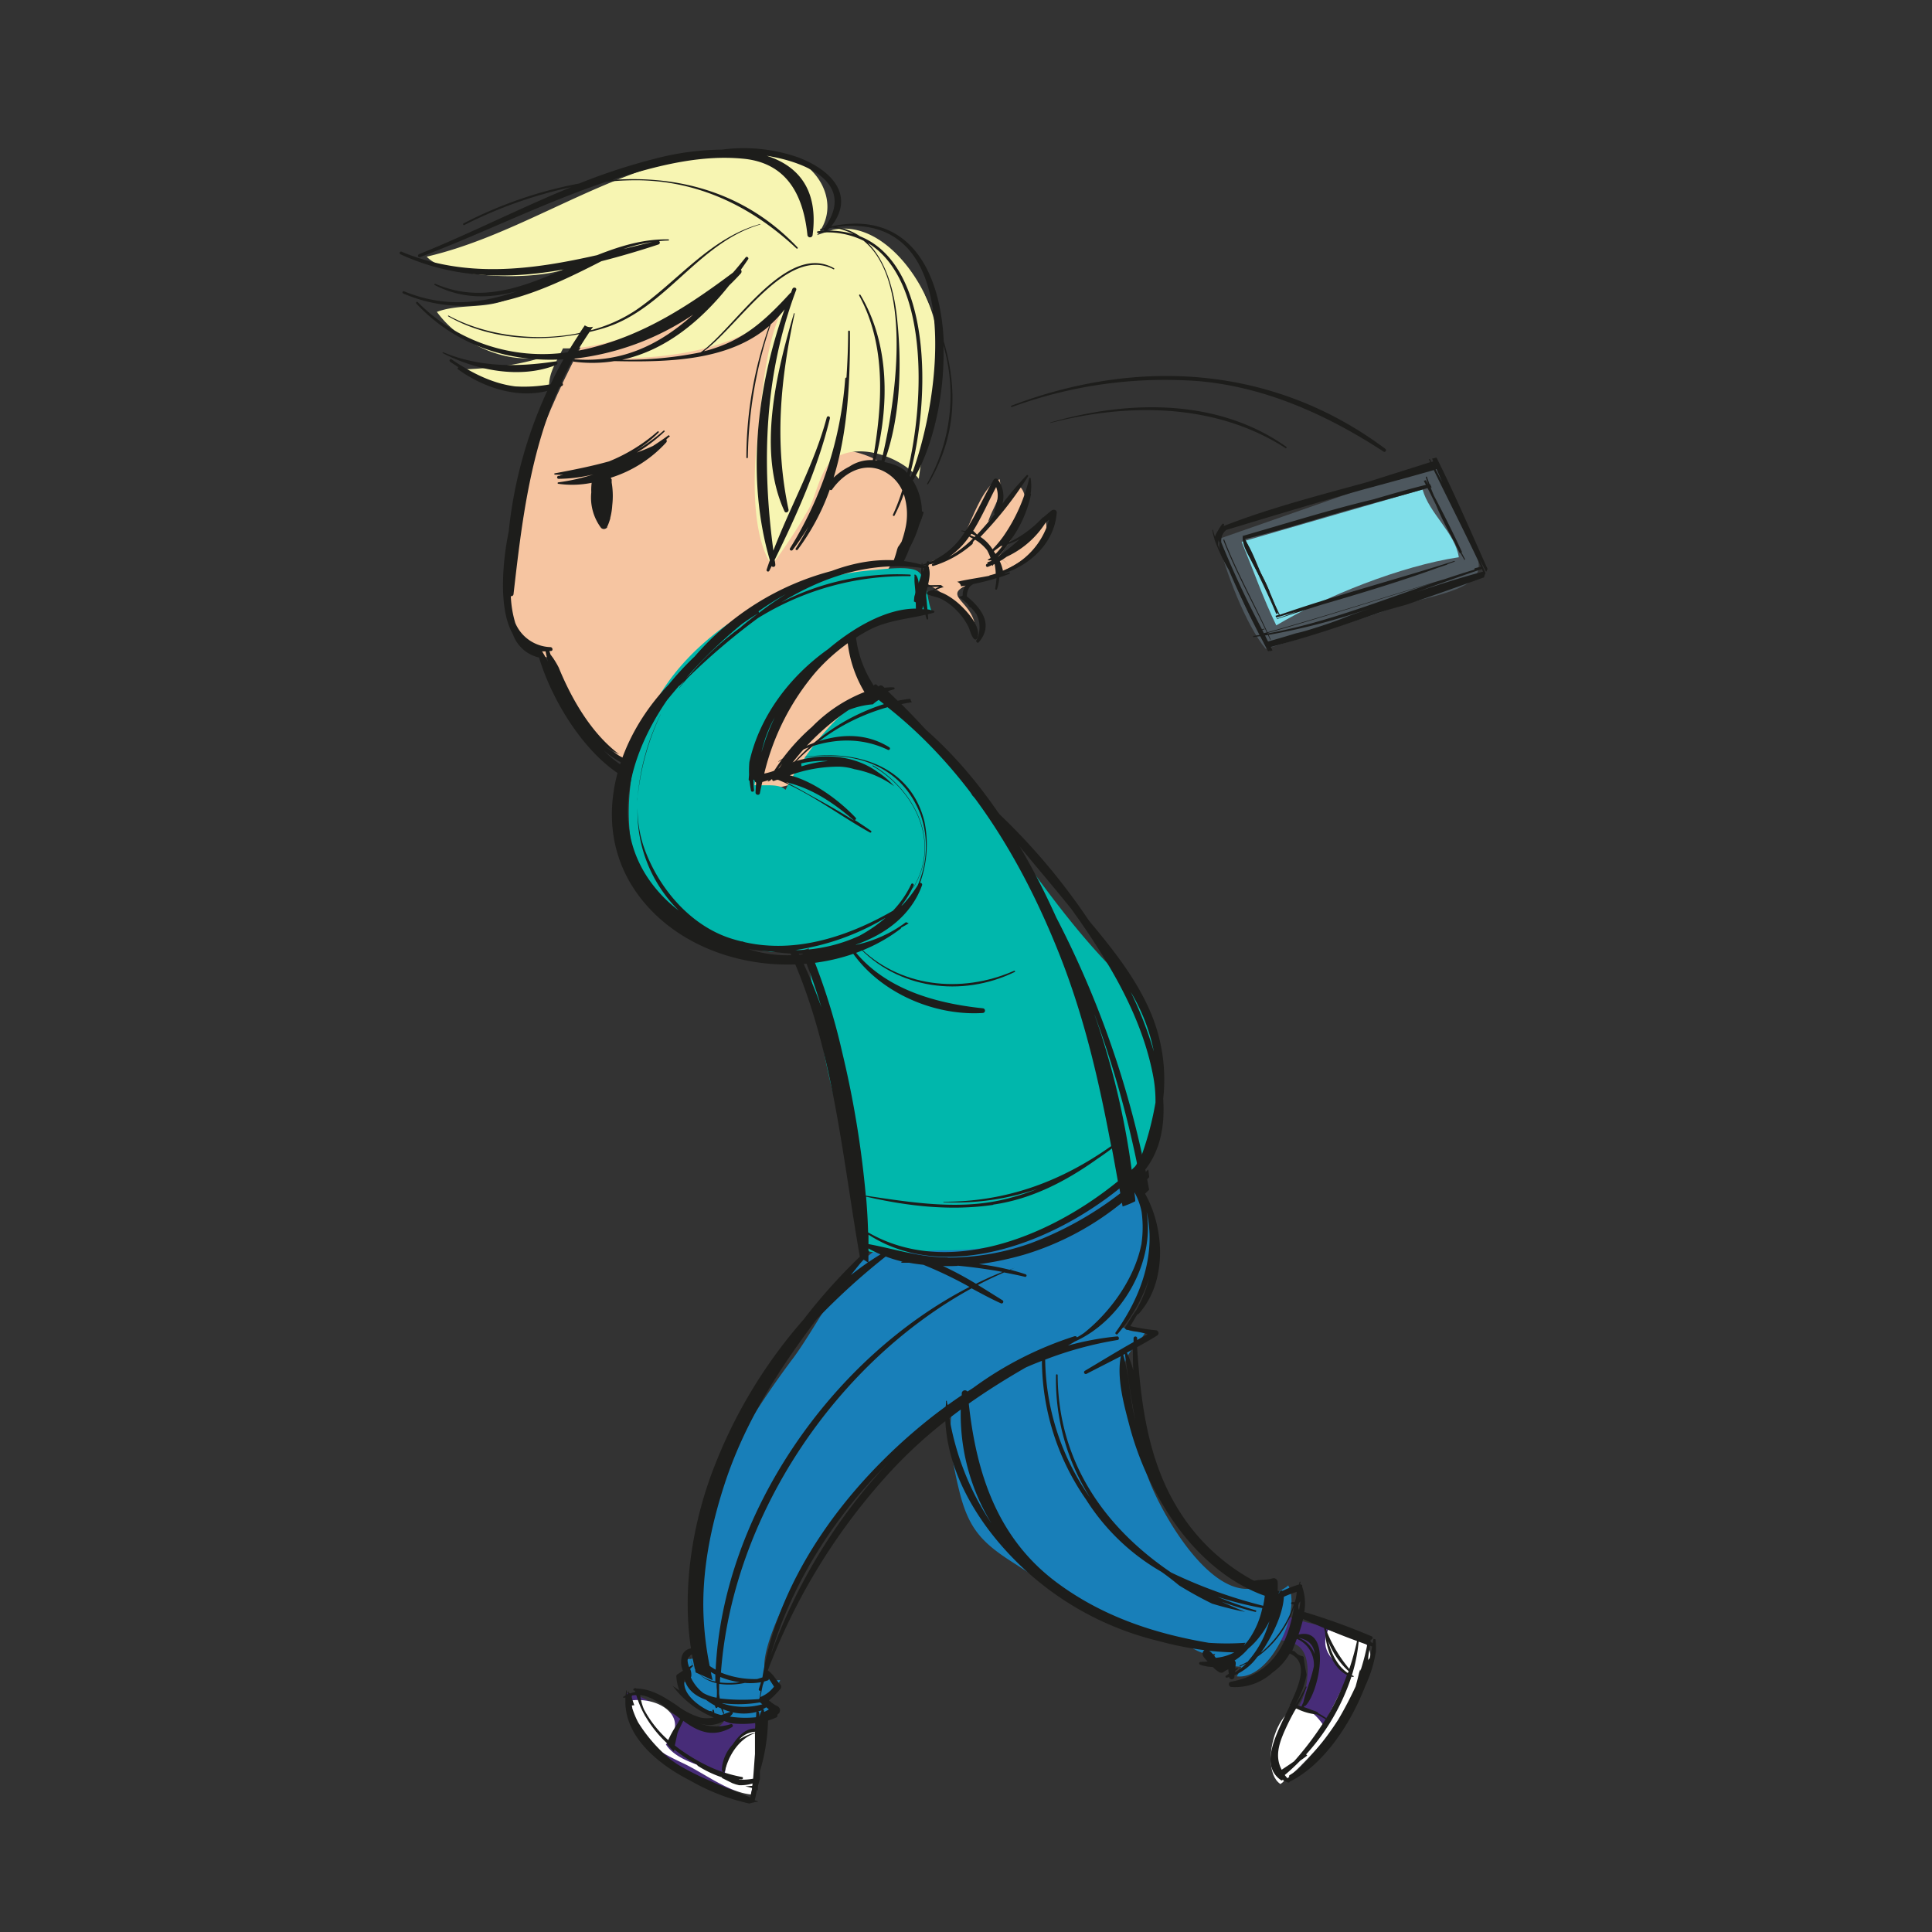 <svg id="throw_away" data-name="throw away" xmlns="http://www.w3.org/2000/svg" viewBox="0 0 368.5 368.5"><rect x="0" y="0" width="368.5" height="368.5" fill="#333333" stroke="none"/><defs><style>.cls-1{fill:#f6c5a1;}.cls-2{fill:#472c78;}.cls-3{fill:#f7f5b2;}.cls-4{fill:#187fb9;}.cls-5{fill:#00b7ac;}.cls-6{fill:#4d575e;}.cls-7{fill:#fff;}.cls-8{fill:#80dee9;}.cls-9{fill:#1d1d1b;}</style></defs><title>Artboard 2</title><path class="cls-1" d="M116.63,56c-8.8,14.28-15.81,29.66-19.35,46-1.56,7.22-2.53,22.83,8.21,23.51,2.14,7.73,7.88,15.34,14.35,20.08,11.57,8.48,31.76,7.26,42.84-2.16,6.92-5.89.32-13.54.44-21.19.08-5.37,2.65-4.68,5-8.75.87-1.53.5-3.48,1.37-5.07.69-1.27,2.26-2,3-3.19,5.83-9.7-1.8-18.21-11.57-19.41,1.9-9.63,9.27-28.76-3.71-33.66-11.63-4.39-24.88-5.45-35.94.12Z"/><path class="cls-1" d="M177.83,107c.5-.43,2.22,0,2.9-.42a23.52,23.52,0,0,0,2.66-3.61c1.92-3.19,3.89-10.39,7.28-11.55.64,3.27-1.29,5.22-2.19,8.08,2.43-1.91,3.56-4.87,5.92-6.82,3.45,3.14-1.92,11.4-4.54,14.14,4.13-1.38,6.28-5.26,9.52-7.59,1.77,5.82-8.38,10.12-12.79,11.57-8.66,2.85-.57,3.33-.54,9.49,0,.06-5.59-6.41-6.12-6.87C176.94,110.81,173.36,110.87,177.83,107Z"/><path class="cls-2" d="M138.33,323.34c2.43,14.35-14.31-.69-18.92-.42-.23,12.43,13.87,17.39,23.84,19.24,3-5.49,1.48-14,.5-19.73-.68.06-.62-.26-.92-.59Z"/><path class="cls-2" d="M243.33,307.34a36.88,36.88,0,0,0,10.5,3c6,.91,9.27.65,6.13,7-4,8-8.62,16.29-15.5,21.44-4-5.12,2.82-10.74,4.26-15.54.8-2.68,1.26-7.07-.75-9s-5.58-.74-7.14-3.37Z"/><path class="cls-3" d="M155.83,44.84c4.5-5.55.72-12.77-5-14.86-7-2.55-15.47-1.12-22.49.74C112,35,97.55,45.21,81.39,48.95c4.08,4.51,23.42,4.82,28.38,1.48-4.37,2.62-9,5.43-14,7.06-4.06,1.33-8.54.52-12.44,2,4.85,6.7,15.57,11.32,23.43,7.46-5.91,2.51-11.95,3.23-18.32,3.51,5.55,3.41,9.8,3.65,16.29,3.32-.09-2.74,1.54-5,2.66-7.34,9,.3,21.95-5.69,29.48-10.4C133,61.94,125.2,67.92,118,68.34c10.5,0,23.71-2,31.4-9.82-3.56,7.17-4.21,18.23-5.06,26.21-.71,6.72-.83,17.72,2.86,23.08a101.63,101.63,0,0,0,7.13-10.9c1.47-2.81,2.24-7.84,5-9.58,4.9-3.1,13,.14,15.92,4,1.1-9.42,5.38-20,3-30-2-8.45-10.29-19.45-19.39-17.5Z"/><path class="cls-4" d="M170.83,236.34c-9.36,3.83-13.83,14.86-19.39,22.5a162.42,162.42,0,0,0-13,20.09c-5.1,9.74-10.16,27.05-4.66,37.34-.83-.17-2,.27-2.87.15.22,1.51-.29,2.87.38,4.35-.49.12-.91,0-1.39.15.53,5.46,14,9.74,17,4.93-.53-.43-1.07-1.62-1.5-2a6.51,6.51,0,0,0,3.41-3.42c-9.23,1.49,5.35-23.86,8-27.54a104.56,104.56,0,0,1,14.4-16.56c3.18-2.87,6.57-6.85,10.55-8.43-1.08,5.51-.14,11,1.2,16.44,1.8,7.35,4.38,10,10.74,14a218.71,218.71,0,0,0,19.64,11.47c3.69,1.83,7.66,2,11.65,3.38,2.39.8,4,2.74,6.8,2.23-.4.8-.13,1.54-.38,2.32,1.77.11,3.63,0,5.39.18-.27.51-.61,1.36-.91,1.82,6.47.76,12.42-12.47,9.82-17.35-.61.65-2.26,1.28-2.8,1.88,0-1.45-.8-1.62-1.08-2.51-9.46,6.54-20.6-13.38-22.9-20.1a102.67,102.67,0,0,1-3.59-12.83c-.47-2.35-1.46-5.6-1-8,.62-3.36,2.5-3.91,4.32-7a5.76,5.76,0,0,1-4.89-.94c7.23-10.79,9.32-24.65-2.93-32.52Z"/><path class="cls-5" d="M123,138.35c-3.52,9.26-5,23.24,1,31.86,5,7.26,21.71,13.61,30.28,10.67-.22,4.81,1.43,10.15,2.1,14.95a114.37,114.37,0,0,0,3.12,14.89c2.23,8,5,19,4.45,27.54,5,1.58,11,.25,16.09.23,6.41,0,12.66-.81,18.48-3.68,8.66-4.27,21.17-9.76,21.85-20.47.74-11.76.26-20.9-8-29.39s-14.3-17.28-21.12-26.61c-3.92-5.36-8.45-10.11-12.4-15.47-2-2.66-6-8.63-9.5-9.92-6.72-2.46-16.8,12-19.52,17.7-1.21-1.22-3.73-.76-5.92-.89,2.72-16.87,16.86-31.77,33.89-33-1.17-2.33-.69-6.28-2.7-7.75-1.64-1.19-6.79-.4-8.71-.26a53,53,0,0,0-18.1,4.87C137.52,118.54,127.26,127,123,138.35Z"/><path class="cls-6" d="M232.33,102.84c1.14,5.61,5.4,16.6,9.09,20.92,8.28-2.52,16.45-5,24.56-7.93,3.84-1.41,11.91-2.6,14.74-5.13,3.12-2.78,0-6.79-1.78-10.87-1.48-3.36-2.86-8.82-5.11-11.49Z"/><path class="cls-7" d="M145.33,330.34c-5-1.1-6.67,4.22-7.08,7.94-3.32-1.18-9.17-2.26-11.24-5.56,4.9-5.22-1.45-9.36-7.14-8.3,2.4,7.26,3.32,8.55,10.46,11.91,4,1.88,8.55,5.5,12.91,5.94a35.08,35.08,0,0,0,1.07-9.43Z"/><path class="cls-7" d="M253.33,310.84c-1.84,4.16,1.21,6,3.92,8.6-.27.62-4.77,9.72-4.94,9.48-7.23-10.37-13.06,8.15-8.08,11.36,4.67-3.4,21.58-21.74,16.1-26.94Z"/><path class="cls-8" d="M236.83,103.34c2.29,5.58,4.1,10.8,6.6,15.94,9.49-5.62,23.77-11.33,34.82-13-.74-4.71-5.64-8.31-6.92-12.93Z"/><path class="cls-9" d="M159.06,51.15C150,46.08,140.29,62.43,133.65,67.2a71.48,71.48,0,0,1-15,1.42c8.22-1.79,15-7.35,20.42-14.17.78-.75,1.53-1.52,2.25-2.32a.56.56,0,0,0,0-.69q.71-1,1.38-2c.18-.28-.25-.62-.47-.36-.8,1-1.61,2-2.42,2.91C131.4,58.29,123,63.78,112.57,66.39c-.8.2-1.6.37-2.4.51.72-1.22,1.49-2.41,2.28-3.59,1-.23,2-.49,2.9-.78C127,58.89,133.16,46.29,145,42.82a0,0,0,0,0,0-.09c-9.65,2.67-15.76,11-23.76,16.46A28.6,28.6,0,0,1,112.65,63c.16-.23.31-.46.47-.69a1.7,1.7,0,0,1-1.57-.26c-.34.48-.66,1-1,1.46-8.46,1.75-18,.5-25-3.32a.08.08,0,0,0-.08.13c7.35,4.22,16.59,5,25,3.41-.75,1.13-1.48,2.28-2.18,3.46a33.49,33.49,0,0,1-28.62-9.57c-.17-.17-.43.09-.27.27C87,66,97.15,69.14,107.48,68.54c-.3.53-.59,1.06-.88,1.6q-.82,1.54-1.58,3.15a28.5,28.5,0,0,1-6.66.42c-4.4-.53-8.43-2.58-12.23-5.17-.28-.19-.55.27-.27.46q.79.55,1.6,1.06a.23.23,0,0,0-.08.4c4.8,3.45,11.21,5.58,17,4.1a84.62,84.62,0,0,0-7.35,26.8c-1,4.82-2.17,14.48.78,19.57a6.9,6.9,0,0,0,5,4.48c2.42,8,8,17.08,14.57,21.75a18.76,18.76,0,0,0,2.9,1.69c.06-.33.13-.65.18-1a1.69,1.69,0,0,1-.44-1,20.24,20.24,0,0,1-4.42-3.27l-.43-.44a18.78,18.78,0,0,0,4.94,3.08,2,2,0,0,1,.16-.37l.29-.53a20.66,20.66,0,0,1-5.5-3.25,19.49,19.49,0,0,0,3.06,1.82c-5.32-4-9.08-10.52-11.55-16.56a15.41,15.41,0,0,0-1.57-2.49c-.07-.22-.14-.45-.2-.67v0l.31,0c.44-.07.3-.71-.1-.74a7.55,7.55,0,0,1-6.73-4.61,20.9,20.9,0,0,1-.85-5.11.44.44,0,0,0,.52-.41c1.57-13.71,3.12-26.79,8.73-39.47l.51-.22c.33-.16.17-.59-.12-.65.12-.26.22-.51.35-.77.6-1.28,1.26-2.53,1.94-3.76A50.78,50.78,0,0,0,132.22,60c-6.17,5.53-13.33,9.29-22.72,8.52-.31,0-.29.43,0,.47a27,27,0,0,0,7.67-.11c10.22.21,21.83,0,29.55-6.71a75.33,75.33,0,0,0-4.36,25.08.14.14,0,0,0,.28,0A82.55,82.55,0,0,1,147,61.87,20.94,20.94,0,0,0,149.65,59c-5.38,15-7.31,32.55-2.81,47.85q-.32.9-.62,1.81a.28.28,0,0,0,.51.22l.45-.91a.39.39,0,0,0,.69-.34c0-.28-.08-.55-.12-.83,4.24-8.65,8.28-17.63,10.54-27a.31.31,0,0,0-.6-.17c-2.37,8.91-6.92,16.87-10.18,25.39-2.26-16.87-1.73-33.54,4.35-49.71.17-.46-.54-.64-.72-.2-.1.23-.18.48-.28.71a.38.38,0,0,0-.15.1c-4.72,5.14-8.85,9-15.79,10.91l-.66.16c6.83-5.09,15.88-20.11,24.66-15.66C159.08,51.47,159.22,51.24,159.06,51.15Zm-55,73.09c.12.64.27,1.29.44,1.92q-.54-1-1.1-1.93C103.6,124.23,103.81,124.25,104,124.24Z"/><path class="cls-9" d="M151.57,59.79a.08.08,0,0,0-.15,0c-3.36,11.32-7,26.43-1.79,37.73.21.46.87.12.77-.33C147.68,84.39,148.84,72.49,151.57,59.79Z"/><path class="cls-9" d="M127.49,45.66c-4.67-.11-9.16,1.25-13.58,3-12.45,2.82-25.07,4.49-37.35-.66-.28-.12-.48.36-.2.49,10.21,4.71,20.71,4.79,31.13,2.91-7.93,3.43-15.84,6.47-24.43,2.74-.16-.07-.31.16-.14.24,5.41,2.75,10.65,2.54,15.82,1.12C92,57.86,85,58.8,77.05,55.56c-.23-.09-.4.3-.17.4,13.37,5.76,25.83,0,37.83-6.14,3.65-.93,7.28-2,10.88-3.19a.37.37,0,0,0,.13-.64c.59-.06,1.18-.1,1.77-.11A.11.11,0,0,0,127.49,45.66Zm-8.6,1.84a33.7,33.7,0,0,1,5.51-1.35Z"/><path class="cls-9" d="M105.9,68.94c-7.26,1.1-14.49,1.12-21.38-1.76-.1,0-.17.12-.07.17,6.34,3.29,14.79,5,21.64,2.25A.34.34,0,0,0,105.9,68.94Z"/><path class="cls-9" d="M193.43,185.16c-10.05,4.43-22.11,3.22-29.9-4.93,0,0-.11,0-.07.07,7.72,8.4,20,10,30.1,5.08C193.7,185.31,193.57,185.1,193.43,185.16Z"/><path class="cls-9" d="M187.49,192.32c-9.59-1-19.48-3.91-25.31-12l-.35.22c5.15,8.44,15.93,13.29,25.66,12.67A.45.45,0,0,0,187.49,192.32Z"/><path class="cls-9" d="M262.36,312.68l-.4-.11c0,.28-.1.56-.14.84l-.4-.24c0-.13,0-.27,0-.4.34,0,.59-.49.21-.66a123.66,123.66,0,0,0-12.69-4.6.54.54,0,0,0-.18,0,9.53,9.53,0,0,0-.38-4.84c0-.1,0-.2,0-.29a.6.6,0,0,0-.4-.19c0-.13,0-.26.07-.39s-.16-.17-.18-.05-.06.31-.09.46a22.45,22.45,0,0,0-3.15,1.22.35.35,0,0,0-.51.13l-.12.26-.21.13.32-.38-.42-.16a14,14,0,0,0,0-1.65.76.76,0,0,0-.95-.72c-1.14.37-2.37.18-3.51.47l-.54-.26a38.15,38.15,0,0,1-14.57-14.39c-5.28-9.09-6.55-19.61-7.23-29.91,1.29-.71,2.57-1.44,3.82-2.22a.54.54,0,0,0-.27-1,40.36,40.36,0,0,1-4.85-.79c.45-.75.89-1.51,1.35-2.26a.34.34,0,0,0,.28-.12c5.37-6,5-16.1,1.18-22.89l.78-.74c-.12-.66-.25-1.32-.37-2l.39-.41c-.06-.49-.12-1-.18-1.46l-.48.45c-.08-.39-.17-.78-.25-1.17l.57-.59q-.08-.71-.18-1.41c-.22.23-.44.46-.67.69A183.6,183.6,0,0,0,201.47,175c-5.95-13.2-13.91-26.18-24.82-35.77-1.55-1.68-3.12-3.33-4.72-4.93.67-.14,1.36-.25,2-.36a1.79,1.79,0,0,1-.3-.66c-.81.1-1.62.21-2.41.38-.62-.61-1.24-1.22-1.87-1.82.38-.13.76-.26,1.14-.36a.19.19,0,0,0,0-.37,12.41,12.41,0,0,0-1.79.06l-.3-.28a.56.56,0,0,0-.84.06l-.37-.35c-.22-.21-.63.07-.44.34l.35.46h0a21.41,21.41,0,0,1-3.9-10.45,12.15,12.15,0,0,1-1.61.65A23.52,23.52,0,0,0,164.88,132a28.62,28.62,0,0,0-10,6.64,38.92,38.92,0,0,0-8.46,10.46l.54-.24a37.56,37.56,0,0,1,2.23-3.24,34,34,0,0,0-1.76,3.07,15.82,15.82,0,0,1,1.86-.54,39.11,39.11,0,0,1,20-13.26c15.41,12.19,25.73,29.27,32.88,47.4,4.69,11.89,7.46,24,9.77,36.31-9.6,6.79-20.05,10.65-32,10.61a0,0,0,0,0,0,.09,47.87,47.87,0,0,0,18-2.57,44.7,44.7,0,0,1-7.46,2.27c-8.36,1.72-17,.3-25.34-.94a189.17,189.17,0,0,0-4.51-27.38,122.71,122.71,0,0,0-6-19.1c-.59-.06-1.19-.13-1.79-.21a101.9,101.9,0,0,1,3.83,10.77,94.69,94.69,0,0,0-4.62-10.87l-1.65-.23c8.45,18.16,10.12,38.76,13.6,58.66a108.11,108.11,0,0,0-10.75,12A94.25,94.25,0,0,0,136.53,279c-4.28,10.62-6.54,23.52-4.74,35.41a2.11,2.11,0,0,0-1.68,1.32,4.27,4.27,0,0,0,.14,2.94c-.33.22-.66.44-1,.65a.49.49,0,0,0-.25.43,8.68,8.68,0,0,0,.6,2.7c-.42-.31-.85-.59-1.27-.87a18.26,18.26,0,0,0,7.81,6,5.81,5.81,0,0,1-2.6,0,14.25,14.25,0,0,1-4.51-2.35c-2.46-1.62-4.74-3.11-7.74-3.18h0a.12.12,0,0,0-.23,0H121a.2.2,0,0,0,0,.41l.14,0c0,.09,0,.17.07.26a6.27,6.27,0,0,0-1,.27.34.34,0,0,0-.26-.07c0-.07,0-.13,0-.2s-.19-.12-.19,0,0,.19,0,.28a.27.27,0,0,0-.08.15.48.48,0,0,0-.08.06c0-.27-.06-.54-.07-.82,0,0-.05,0-.06,0-.07.34-.12.68-.16,1l-.39.21a.14.14,0,0,0,.14.24l.22-.09c0,.28,0,.56,0,.83,0,0,0,.1,0,.14.08,6.45,5.89,11.6,12.33,14.88A40.16,40.16,0,0,0,142.92,344a7.63,7.63,0,0,1,.95-.23l0-.05.13,0c.2,0,.4-.07.61-.08a.13.13,0,0,0-.09-.08l-.57-.19a18.26,18.26,0,0,0,.41-2,1.7,1.7,0,0,1,.2.15l0-.71a.16.16,0,0,0,0-.12c.12-.4.23-.81.32-1.22l.06,0c0-.48,0-.9,0-1.22,0-.12,0-.27,0-.4a36.44,36.44,0,0,0,1.55-9.68,12.59,12.59,0,0,0,1.61-.61.35.35,0,0,0,.15-.49l.27-.23a.88.88,0,0,0-.18-1.38,6.57,6.57,0,0,1-1.23-.75.22.22,0,0,0-.24-.19l-.22-.17a18.36,18.36,0,0,0,2.18-2.2.62.62,0,0,0,0-.86c-.85-.9-1.36-2-2.38-2.68A117.2,117.2,0,0,1,168,282.74a88.56,88.56,0,0,1,12.31-11.68c.66,13.06,10.26,25.31,20.48,32.67A57.47,57.47,0,0,0,221,313a61.63,61.63,0,0,0,8.73,1.74.67.67,0,0,0-.23.24c-.43.74.36,1.4.84,1.92q-.68.07-1.38.09a.27.27,0,0,0-.07.52,7.46,7.46,0,0,0,2.43.44,5.8,5.8,0,0,0,1.25,1,.79.79,0,0,0,.93-.12,2.73,2.73,0,0,1,.79-.43c0,.28.06.56.09.84l-.53.37a.2.2,0,0,0,.15.37c.15,0,.3-.08.44-.12v.06a.52.52,0,0,0,1,0c0-.13,0-.26,0-.39a10.39,10.39,0,0,0,4.39-3.52,19.18,19.18,0,0,0,7-9.49c-1.16,6.89-4,12.78-12.07,14.25-.63.12-.41,1,.14,1a10.5,10.5,0,0,0,7.78-2.73,11.28,11.28,0,0,0,3.32-3.66c3.47,1.59,2.1,5.4.11,9.63h0c-.1,0-.14.13,0,.15-2.56,5.41-6.07,11.47-1.73,14.41a.16.16,0,0,0,.25-.13l.32.18-.17.09c-.06,0,0,.1,0,.09l.34-.07a5.78,5.78,0,0,0,.58.26.22.22,0,0,0,.29-.16c6.48-3.19,11.67-11.08,14.45-18.34a24.06,24.06,0,0,0,2-6.55l0-.14A14.33,14.33,0,0,0,262.36,312.68ZM149.68,147.49a46.37,46.37,0,0,1,12.21-12.08,15.67,15.67,0,0,1,4.6-1.07,7.11,7.11,0,0,1,1.15-.86.46.46,0,0,0,.14.17c.28.21.55.44.82.65A39,39,0,0,0,149.68,147.49ZM258.83,313a49.09,49.09,0,0,1-1.47,5.32,26.31,26.31,0,0,1-4.42-7.46c0-.06,0-.12,0-.18C254.88,311.5,256.85,312.28,258.83,313Zm-1.61,5.74c0,.13-.1.25-.14.37-1.92-1.24-3.15-3.71-3.75-6.09A15.11,15.11,0,0,0,257.22,318.75Zm-8.67-9.93c1.33.59,2.68,1.16,4,1.72.05.26.13.52.19.78.18,3,1.45,6.84,4.17,8.16a46.11,46.11,0,0,1-4,8.33.11.11,0,0,0,0-.13,15.81,15.81,0,0,0-1.51-.92.27.27,0,0,0-.14-.21c-.36-.15-.73-.28-1.1-.4a15.26,15.26,0,0,0-1.53-.55.19.19,0,0,0,.08-.05l.12-.18a.22.22,0,0,0,.22-.06c2.54-2.6,5.11-15.09-1.38-13.53A27.74,27.74,0,0,0,248.55,308.82Zm2.21,6.67a5.31,5.31,0,0,0-3.1-3.1C249.79,312.77,250.61,314,250.76,315.49Zm-2.92-9.82.19-.24q-.09.83-.25,1.64A1.41,1.41,0,0,1,247.84,305.66Zm-29.11-74.4c1.77,7.88-1,15.94-5.95,22.88-.17.23.21.52.39.3a31.21,31.21,0,0,0,6-10.57,25.06,25.06,0,0,1-2.43,6c-.75,1-1.38,2.14-2.08,3.19a.39.39,0,0,0,.34.59,26.39,26.39,0,0,1,3.9.84c-.69.35-1.36.73-2,1.1,0-.11,0-.22,0-.33a.34.34,0,0,0-.69,0c0,.24,0,.48,0,.72-3.14,1.76-6.21,3.66-9.3,5.49a.33.33,0,0,0,.33.57c2.18-1.13,4.37-2.23,6.55-3.36-.86,4.21.65,9.48,1.69,13.44a58.74,58.74,0,0,0,7.33,16.54c4.32,6.79,10.74,13,18.43,15.71-.08.65-.18,1.28-.31,1.91a92,92,0,0,1-17.56-6.35c-12.58-8.52-21.56-21-21.64-37.68a.16.16,0,0,0-.31,0,42,42,0,0,0,6.55,23.47,46.69,46.69,0,0,1-8.62-26.39,69.17,69.17,0,0,1,13.82-3.75c.38-.06.29-.71-.09-.68a55.16,55.16,0,0,0-9.4,1.75c.44-.24.88-.49,1.32-.77C213.9,251.91,220.25,240.94,218.72,231.27Zm-2.17,39.65c-1.08-4.1-1.13-8.5-2.32-12.5l.32-.17C215.11,262.33,215.7,266.65,216.55,270.92ZM214.94,258l1.14-.62c0,1.32,0,2.65.08,4A20.57,20.57,0,0,0,214.94,258Zm2.48-33.48-.64.54c-.18-.24-.37-.48-.56-.72l1-.91C217.27,223.83,217.35,224.19,217.42,224.56Zm-8.62-30.94a198.47,198.47,0,0,1,8.11,28.54c-.35.32-.71.64-1.06,1A149.28,149.28,0,0,0,208.8,193.62Zm-28.05,46.25c-5.31,0-10-1.59-15.1-2.54,0-.6,0-1.2,0-1.8,14,9.09,34.07,2.29,47.87-8.81l.16.92a65,65,0,0,1-17.16,9.55A47.12,47.12,0,0,1,180.75,239.87Zm1.89,1.58c2.87.27,5.72.66,8.58,1.19q-2.56,1-5.06,2.26a66.65,66.65,0,0,0-6.31-3.39C180.78,241.51,181.71,241.5,182.64,241.45Zm-17-2.92c0-.12,0-.25,0-.37a21.28,21.28,0,0,0,2.31,1.13q-1.17.71-2.31,1.48l0-.32c0-.46,0-.93,0-1.39l.06-.07A.31.31,0,0,0,165.65,238.53Zm23.8-8.73c7.35-1.05,13.89-4.46,19.84-8.71q1.42-.95,2.8-2,.58,3.12,1.14,6.26c-13.66,11.11-32.89,18.28-47.64,9.75-.06-2.27-.2-4.54-.39-6.82C173.16,230.07,181.33,231,189.45,229.81Zm-24.77,10.46.88.57c-1.11.76-2.2,1.58-3.26,2.41ZM138.16,283.2c3.83-11.81,10.3-21.89,17.58-31.54a129.12,129.12,0,0,1,13.19-12,26.17,26.17,0,0,0,3.32,1H172a.09.09,0,0,0,0,.19l1.39,0c.9.17,1.81.29,2.73.39a78,78,0,0,1,8.8,4.22c-26.31,13.53-47,43.36-48.42,73a10.51,10.51,0,0,1-1.14-.71,60.6,60.6,0,0,1-1.17-9.56C133.84,299.75,135.55,291.25,138.16,283.2Zm6.89,39.3c0,.43-.11.85-.15,1.28a.08.08,0,0,0,0,.07.71.71,0,0,0-.12.22,38.08,38.08,0,0,1-7.49-.11c-.05-.31-.1-.61-.13-.92q0-.93,0-1.85h.1a14.21,14.21,0,0,0,4.82-.2,11.85,11.85,0,0,0,3.07-.13c-.15.45-.29.9-.43,1.35C144.69,322.41,144.88,322.52,145,322.49Zm-7.73-1.58c0-.35,0-.71.07-1.06a15.56,15.56,0,0,0,3.7,1A15.69,15.69,0,0,1,137.32,320.91ZM132.7,319l.58.26,0,0,0,0c.81.35,1.6.72,2.37,1.09l.27.13c-.12-.52-.23-1-.34-1.57.28.17.57.33.86.48,0,.44,0,.88,0,1.33h0a6.68,6.68,0,0,1-3.1-1.44,6.65,6.65,0,0,0,3.34,1.75c0,.43,0,.86.06,1.28,0,.21,0,.41,0,.62s0,.59-.06.88a8.13,8.13,0,0,1-2.54-.89,7.93,7.93,0,0,1-2.38-3,.41.41,0,0,0,.1-.21,3,3,0,0,0-.22-1.39,6.93,6.93,0,0,1,.5-.5.14.14,0,0,0,0-.2,5.17,5.17,0,0,0,.46.78C132.61,318.65,132.65,318.84,132.7,319Zm-1.13-3.17c0,.21.08.44.14.64,0-.21-.07-.46-.1-.69a2,2,0,0,1,.37-.23q.24,1.38.55,2.74a7,7,0,0,1-.82-1.82,6,6,0,0,0,.4,1.2.15.15,0,0,0-.2,0c-.16.09-.31.2-.47.3a4.71,4.71,0,0,1-.27-1A1.17,1.17,0,0,1,131.57,315.85Zm-1.8,12c-.25.39-.48.79-.71,1.18a20.08,20.08,0,0,0-1.61,2.89,21.28,21.28,0,0,1-4.63-5.87,10,10,0,0,1-.71-2.72C124.86,323.64,127.25,325.94,129.77,327.87Zm13.71,12.81c-.45,0-.9.07-1.34.08.44.09.87.19,1.3.31,0,.16,0,.31-.07.47l-.29,1.39a.35.35,0,0,0-.16-.14c-4.38-1.8-9.5-3.65-13.84-6.31-.38-.27-.77-.54-1.14-.82a29.19,29.19,0,0,1-6.21-7.08,16.52,16.52,0,0,1-1.13-2.72c0-.17-.06-.34-.09-.51a1.54,1.54,0,0,1,.48-.05c-.19-.5-.35-1-.5-1.54,0-.11,0-.22.07-.33a5.72,5.72,0,0,1,.8-.08,18.28,18.28,0,0,0,1.57,3.76l.1.21.13.18a22.57,22.57,0,0,0,4.1,5.07l0,.18c.42.47.85.94,1.29,1.39l.08-.41a28.47,28.47,0,0,0,2.7,1.95l.23.17h.07c.42.26.85.52,1.28.76l.19.24A20.34,20.34,0,0,0,137.7,339l0,.12,2,1c.22.07.44.16.66.23l.6.15a8,8,0,0,0,2.59-.33C143.51,340.34,143.49,340.51,143.47,340.69Zm.54-10.15A9.26,9.26,0,0,0,141,331.8a4.37,4.37,0,0,1,3.06-1.5C144,330.38,144,330.46,144,330.54Zm0-.79c-1.67-.08-3.18,1.35-4.24,3a7.67,7.67,0,0,0-2.1,4.81,2.18,2.18,0,0,1,.1.4.31.31,0,0,0,.5-.14c.69-3,2.71-6.14,5.72-7.2,0,1,0,2,0,3,0,.34,0,.67,0,1-.13,1.57-.22,3.13-.36,4.69a10.24,10.24,0,0,1-2.69.16l0-.05h.54c.23,0,.32-.39.06-.43a25.87,25.87,0,0,1-6-1.86,34.56,34.56,0,0,1-6.84-4.16l.52-2.4c.12-.29.24-.57.37-.82.24-.48.48-1,.73-1.48,2.71,2,5.6,3.35,9.28,1.21a.31.31,0,0,0-.24-.57,9.17,9.17,0,0,1-6.17-.24,5.54,5.54,0,0,0,4.89-.37l.82.28a2,2,0,0,1,.31.12,17.94,17.94,0,0,0,4.82,0C144.06,329.09,144.05,329.42,144,329.75Zm1.2-3.48v.18a2.27,2.27,0,0,0-.34,1.08h0l-.08-.77a.28.28,0,0,0-.56,0c0,.28,0,.55-.06.83a19.72,19.72,0,0,1-4.95-.12c.16-.16.32-.33.48-.52s0-.53-.26-.44c-.66.2-1.25.44-1.83.64l-.16,0a11.18,11.18,0,0,1-1.22-.39c0-.17-.05-.34-.08-.5s-.29-.12-.28,0l0,.34-.05,0a.29.29,0,0,0-.24-.2l-.29,0a11.58,11.58,0,0,1-3-2c-1.43-1.34-2-2.7-1.72-4,.49,1.89,2,3.12,4.07,3.86a13.38,13.38,0,0,0,1.73,1.11.15.15,0,0,0,0,.06c.12.56.34.47.52.2.21.1.43.19.64.28.13.34.26.69.42,1,0,.1.21,0,.17-.07-.1-.27-.19-.54-.27-.81a9.84,9.84,0,0,0,7.48.22A.22.22,0,0,0,145.24,326.27Zm-7.45-1.36a24.24,24.24,0,0,0,7.19-.16v0a5,5,0,0,0,.45.37A13.16,13.16,0,0,1,137.79,324.91Zm8,1.61-.06-.06v-.18a.24.24,0,0,0-.23-.23,6.33,6.33,0,0,0,.67-.36c.17.13.34.26.5.4C146.39,326.22,146.09,326.35,145.81,326.51Zm.74-6a.23.23,0,0,0,.12-.29c.35.5.68,1,1,1.53a6.15,6.15,0,0,1-2.39,1.88.6.6,0,0,0-.2.12c.13-.74.28-1.49.43-2.23.08-.25.18-.5.27-.76A7,7,0,0,0,146.55,320.47ZM167,281.68a106.18,106.18,0,0,0-20,34c4-13.59,12.11-26.48,22.64-36.87C168.72,279.74,167.82,280.71,167,281.68Zm13.62-14.41a.09.09,0,0,0-.19,0c0,.33,0,.65-.06,1a102.91,102.91,0,0,0-12.16,10.46c-11.07,11.08-20.31,25.52-22.79,41.21l-1,.31a17.09,17.09,0,0,1-6.91-1.23c2.16-29.66,21.75-59,47.81-73.29,1.85,1,3.69,2,5.57,2.85a.33.33,0,0,0,.33-.57c-1.41-.87-3-1.89-4.71-2.92q2.46-1.29,5-2.39c1.33.25,2.66.52,4,.84a.25.25,0,0,0,.13-.48c-1-.34-2-.62-2.95-.87l.88-.38s0,0,0,0l-1,.38a46,46,0,0,0-5.84-1.07,58.48,58.48,0,0,0,8.81-1.87,54.24,54.24,0,0,0,18.45-9.85l.13.72a15.48,15.48,0,0,0,2.41-1c0-.57-.1-1.14-.15-1.71a12.78,12.78,0,0,1,1.36,3.71,21.65,21.65,0,0,1,0,5.94c0,.17-.05.33-.09.5v0c-1.31,6.29-5.78,12.64-10.94,16.72-.42.28-.84.55-1.29.8a.39.39,0,0,0-.47-.21,67.2,67.2,0,0,0-19.32,9.84l-1.11.71a.6.6,0,0,0-1.08.36c0,.12,0,.23,0,.35-.9.6-1.79,1.22-2.67,1.86C180.66,267.74,180.62,267.51,180.59,267.27Zm.5,3.19q1.06-.82,2.13-1.61a39.87,39.87,0,0,0,5.84,21.69A51.74,51.74,0,0,1,181.09,270.46ZM232,316.19s0,0-.06.06l-.72-.87a2.77,2.77,0,0,0-.58-.52c1.6.18,3.2.27,4.78.31A9.06,9.06,0,0,1,232,316.19Zm-1.45-2.85c-10.29-1.74-20.26-5-29-11.51-11.36-8.46-15.33-20.88-16.77-34.11,3.48-2.46,7.1-4.72,10.83-6.87,1-.46,2.07-.88,3.12-1.29A46.82,46.82,0,0,0,207.14,286a41.32,41.32,0,0,0,14.24,13.71l.24.16c1.12.78,2.21,1.65,3.3,2.54q3.08,1.9,6.27,3.46a61.84,61.84,0,0,0,6.3,1.57c-1.51-.61-3-1.25-4.48-1.94a60.36,60.36,0,0,0,6.44,1.95.16.16,0,0,0,.08-.3,69.15,69.15,0,0,1-7.32-2.59,67.65,67.65,0,0,0,8.56,2.16,16.69,16.69,0,0,1-2.34,5.66,10.3,10.3,0,0,1-1.21,1.5l.35-.55A48.88,48.88,0,0,1,230.54,313.34Zm7.5,3.55c-.52.28-1,.56-1.6.79-.1,0,0,.21.07.17.41-.17.78-.37,1.17-.56a10.44,10.44,0,0,1-2,1.61l-.09.05c0-.08,0-.17,0-.26l.45-.35c.11-.09,0-.28-.15-.2l-.27.19c0-.36.05-.71.07-1.08a.64.64,0,0,0-.22-.53,11.41,11.41,0,0,0,2.59-2.26,13.68,13.68,0,0,0,1.62-1.59,17.75,17.75,0,0,0,2.44-3.67A25,25,0,0,1,241,312.3,18.83,18.83,0,0,1,238,316.89Zm8.4-10.93.33.08a20.3,20.3,0,0,1-6.3,9.2q.35-.51.69-1c1.63-2.58,3.56-6.45,3.71-9.68a21,21,0,0,1,2.44-.93c0,.43-.1.84-.16,1.26-.07.23-.14.47-.21.7h-.46A.2.2,0,0,0,246.44,306Zm1.76,16.83a15.26,15.26,0,0,0,1-3.37c-.21-1.11-.44-2.23-.55-3.35,0-.06-.11-.11-.16-.17a2.43,2.43,0,0,1-1.39-.74l-.18-.2-.44-.11h0c.28-.73.57-1.49.86-2.27a5.35,5.35,0,0,1,3.25,5.22c-.46,2.36-1.61,5-2,6.88l-.31.65a.2.2,0,0,0,0,.18c-.27-.08-.53-.16-.8-.22a30,30,0,0,0,1.73-3.5c0-.1-.13-.17-.17-.07a35.13,35.13,0,0,1-2,3.48h0A26.5,26.5,0,0,0,248.19,322.8Zm-3.75,14.76c-1.45-2.75-.39-5.45,1.16-8.71.49-1,1-2,1.6-3a10.61,10.61,0,0,0,3.95,1.16h0c.54.27,1.06.56,1.57.87a.09.09,0,0,0,.13,0,58.76,58.76,0,0,1-6.05,8.08C246.08,336.49,245.28,337,244.45,337.56Zm15-18.92c0-.11,0-.21,0-.31-.07.26-.16.51-.24.77-.19.84-.42,1.71-.66,2.58-1,2.16-2.11,4.29-3.34,6.37a56.92,56.92,0,0,1-7.62,9.46c-.52.37-1.06.74-1.62,1.08a.21.21,0,0,0,.07.39c-.15.09-.29.19-.43.27q-.31-.34-.57-.68a40,40,0,0,0,2.94-2.73c.46-.32.91-.65,1.35-1a1.66,1.66,0,0,1-.22-.2,41.11,41.11,0,0,0,8.65-14.85l.3.08a.11.11,0,0,0,.06-.21l-.28-.12a31.1,31.1,0,0,0,1.29-6.41l1.64.59A42.7,42.7,0,0,1,259.5,318.64Zm1.74-2.29a.41.41,0,0,0-.16.18l-.08.17c0-.31,0-.62.05-.92a.19.19,0,0,0,0-.09c.12-.59.21-1.19.3-1.78l.4.14C261.58,314.82,261.42,315.59,261.24,316.35Z"/><path class="cls-9" d="M180,65.07c-.61-13.36-6.6-25.05-21.46-21.89h0c4.57-5.83.21-10.66-6.21-13.13a31.53,31.53,0,0,0-14.67-1.51A51.77,51.77,0,0,0,126,30a114.18,114.18,0,0,0-15.53,5A80,80,0,0,0,88.4,42.62c-.2.1,0,.39.17.3a83.92,83.92,0,0,1,20.36-7.22c-9.77,4-19.2,8.82-29,12.78-.35.14-.2.71.16.57,12-4.54,23.36-10.28,35.51-14.37,1.57-.16,3.14-.26,4.73-.29,12.21-.26,22.81,4.76,31.59,13a.14.14,0,0,0,.2-.2c-9.83-10.39-22.46-13.79-35.3-12.88.69-.23,1.37-.47,2.07-.68,7.29-2.23,15.07-4.09,22.74-3.37C150,31,153.19,37.07,154,44.77a.48.48,0,0,0,1,0c1.14-8.76-2.9-13.18-8.76-15.06,7.78,1.24,17.06,5.35,11,13.78-.26.07-.52.12-.78.19a.09.09,0,0,0,.05.18l.61-.13a.34.34,0,0,0,.14.31c-.42,0-.83,0-1.27.08-.2,0-.2.33,0,.31a15.69,15.69,0,0,1,8.7,1.47c9.66,7.85,6.06,31.27,3.45,41.88a10.86,10.86,0,0,0-1.18,0c2.65-10.42,2.78-22.08-2.85-31.55a.14.14,0,0,0-.24.14c5.25,9.62,4.43,20.94,2.6,31.39A7.36,7.36,0,0,0,162,89a12.52,12.52,0,0,0-3,2.1c2.74-8.87,3.16-18.45,3.11-27.87a.17.17,0,0,0-.34,0c0,3-.13,5.89-.32,8.78a.24.24,0,0,0-.24.22,70.9,70.9,0,0,1-10.52,32.35c-.21.33.29.6.51.3a46.32,46.32,0,0,0,3-4.45c-.74,1.41-1.53,2.8-2.42,4.18-.16.24.21.44.38.22a43.63,43.63,0,0,0,6.11-11.45.28.28,0,0,0,.43,0c2.66-3.77,7.17-5.78,11.17-2.65a7.62,7.62,0,0,1,2.21,2.79,36.62,36.62,0,0,1-1.76,4.64c-.09.2.19.37.3.17a31,31,0,0,0,1.76-4.09,12.23,12.23,0,0,1,.26,6.75,20.39,20.39,0,0,1-.68,2.34c-.22.36-.46.71-.71,1.06,0,.11-.07.21-.11.31a21.19,21.19,0,0,1-.71,2.29l-.44.52c.48,0,1-.07,1.46-.08a1.49,1.49,0,0,1,.66.15,22.64,22.64,0,0,0,1.4-3.12,22.39,22.39,0,0,0,1.86-4.49,16,16,0,0,0,.78-2.16.2.2,0,0,0-.3-.22,11.64,11.64,0,0,0-1.77-6,.32.32,0,0,0,.18-.14c3.67-6.24,6-16.24,5.68-25.57a34,34,0,0,1-3.09,26.34.11.11,0,0,0,.19.11C182.46,83.23,182.66,74.2,180,65.07ZM157.76,44l.42-.48.6-.11a12.24,12.24,0,0,1,4,1.24A16.4,16.4,0,0,0,157.76,44Zm14.7,45.62a9.08,9.08,0,0,0-3.37-1.4,1.56,1.56,0,0,1-.41-.15c3.14-8.54,3.37-18.88,2.38-27.73-.56-5-2.07-10.58-5.54-14,11.35,6.8,11.07,29.43,7.51,43.85C172.85,90,172.67,89.81,172.46,89.62ZM173.71,91l-.21-.26c4.17-15.24,4.09-40.22-9.47-45.67a10.8,10.8,0,0,0-4.55-1.77c12.13-1.63,17.2,6.14,18.53,16.29-.46-1.12-.94-2.24-1.47-3.36,0-.06-.11,0-.08,0,.59,1.27,1.12,2.53,1.61,3.78C179.3,70.51,176.68,83.31,173.71,91Z"/><path class="cls-9" d="M241.87,124.22l.28-.07c-2-4-4.09-8.05-6.21-12,.89,2,1.8,4,2.76,5.94S240.78,122.19,241.87,124.22Z"/><path class="cls-9" d="M279.44,106.67l-.68-1.3.09-.09c-1.68-3.64-3.48-7.21-5.35-10.75-.21-.51-.42-1-.61-1.53l.17-.05-.32-.63-.09,0c-.16-.45-.33-.89-.48-1.34,0-.13-.25-.08-.21.05.13.46.28.9.43,1.35h0l-.43-.8a1.45,1.45,0,0,1-.4.11l.41.79c-3.36.83-6.69,1.79-10,2.76-8.41,2-16.67,4.62-25,7l0,0c.11.18.21.38.31.56.17,2.09,1.52,4.22,2.39,6.07,1.27,2.69,2.59,5.36,3.71,8.12.08.2.42.07.35-.13a60.33,60.33,0,0,0-2.85-6.72c-1.13-2.35-2-5.13-3.51-7.29,6-1.45,11.93-3.29,17.84-5,5.67-1.63,11.4-3.1,17.07-4.75.54,1,1.06,2.11,1.59,3.16,1,2.42,2.22,4.76,3.49,7.06.36.75.73,1.49,1.09,2.24l.1-.1.69,1.21A.1.1,0,0,0,279.44,106.67Z"/><path class="cls-9" d="M283.34,109.32c-.38-.88-.75-1.76-1.13-2.64l1.25,2.39.27-.54c-3.17-7.09-6.26-14.29-9.74-21.26l-.84.21.21.53-.33.11-.29-.54-.21,0,.27.57-12,3.8c-9.17,2.52-18.58,4.93-27.45,8.4l.1-.17c.12-.18-.15-.41-.29-.24a6.55,6.55,0,0,0-.81,1.21,5.37,5.37,0,0,0-.62,1.22c-.14-.43-.27-.86-.37-1.29a.07.07,0,0,0-.13,0,11.08,11.08,0,0,0,.4,1.7v0l0,.08a34.44,34.44,0,0,0,2.76,5.86A116,116,0,0,0,240,120.22l-.13,0,.05.1.14,0,.34.62a.08.08,0,0,0,0,.14l-1.3.22c-.14,0-.09.23.05.21l1.45-.21.67,1.23-.2.06.51,1,.22-.06.14.27h0l.21.39.1,0,.46-.13-.32-.67c7-1.8,13.92-4.13,20.78-6.58.93-.29,1.86-.57,2.79-.84l2.23-.62.67-.23c4.75-1.62,9.47-3.29,14.2-5C283.11,109.84,283.23,109.58,283.34,109.32ZM274,89.47c.35.84.74,1.67,1.11,2.51l-1.29-2.46ZM232.32,104c0-.31.05-.62.08-.93l.13.44a6.34,6.34,0,0,0,.19,1.35C232.59,104.54,232.45,104.25,232.32,104Zm8.74,16.77-.3-.62.45-.13a.56.56,0,0,1-.05-.12l-.46.13a180.43,180.43,0,0,1-7.76-16.58,2.7,2.7,0,0,1,.94-2.37l9.22-2.78L250.85,96c3.5-1,7-2.05,10.54-3,4-1.09,8.06-2.18,12.08-3.34,3,6.16,6.09,12.23,9,18.42l-1.22.32a.54.54,0,0,1-.07.26c-1.88.56-3.75,1.17-5.61,1.79-11.28,3.36-22.49,7-33.82,10.15-2.71-5.9-5.89-11.58-8.24-17.65,0-.12-.21,0-.17.09,2.35,6.05,5.51,11.73,8.28,17.59Zm16.37-3.36c-2.2.9-4.45,1.7-6.67,2.38-1,.32-2.29.73-3.57,1-1.77.55-3.55,1.07-5.33,1.57l-.57-1.15.55-.1.42.89c0,.06.12,0,.1-.05-.13-.29-.26-.57-.39-.86a125.76,125.76,0,0,0,19.64-5.16Zm-15.59,3.44-.06-.12c10.57-3,21-6.34,31.56-9.55C262.94,114.72,252.71,118.81,241.84,120.81Zm26.39-7.22c4.81-1.72,9.61-3.49,14.42-5.09l.22.49C278,110.33,273.08,111.93,268.24,113.59Z"/><path class="cls-9" d="M277.36,107c-11.05,3.53-22.34,6.46-33.29,10.27a.1.1,0,0,0,0-.06c-.68-1.42-1.35-2.84-2-4.27a.16.16,0,0,0,.05-.19,31,31,0,0,0-1.89-3.87c-.94-2.08-1.87-4.17-2.82-6.25a.07.07,0,0,0-.11,0l-.09-.2c0-.09-.17,0-.18,0-.13,1.54,1.06,3.38,1.72,4.69s1.45,2.69,2.18,4c.92,2.08,1.9,4.13,3,6.12l0,0-.63.22c0,.11.09.22.13.33h0v0l4-1.16L243.52,118a.79.79,0,0,1,0,.09q4.41-1.45,8.85-2.84c7.39-2.15,14.78-4.38,22-7l1.67-.56s0,0,0-.06l1.32-.48C277.54,107.14,277.5,106.93,277.36,107Z"/><path class="cls-9" d="M121.56,153.59c0-.25,0-.5,0-.75C121.57,153.09,121.56,153.34,121.56,153.59Z"/><path class="cls-9" d="M126,136.25A44.24,44.24,0,0,0,121.63,152,48,48,0,0,1,126,136.29S126,136.22,126,136.25Z"/><path class="cls-9" d="M121.58,152.84c0-.29,0-.58,0-.87C121.61,152.26,121.6,152.55,121.58,152.84Z"/><path class="cls-9" d="M121.55,154.1c0-.17,0-.34,0-.51C121.56,153.76,121.55,153.93,121.55,154.1Z"/><path class="cls-9" d="M175.85,116.37a24.78,24.78,0,0,0,.94-3.76c.23-1.34.79-2.94.39-4.27a.2.2,0,0,0-.14-.28h0c.08-.24.14-.48.22-.71s-.34-.45-.46-.19-.2.5-.3.75c-6-1.88-12.1-1.17-17.9,1a51.78,51.78,0,0,0-26.09,16.29,56.52,56.52,0,0,0-5,5.41c-11.5,12-15.91,30.68-2.68,43.65,12,11.75,33.69,13,46.92,2.9a.47.47,0,0,0,.16-.24q.68-.37,1.34-.76l.06-.05-.51-.22a24.36,24.36,0,0,1-9.47,4.31l-.14,0c5.75-2,10.63-5.66,12.68-11.36a.34.34,0,0,0-.39-.44,21.63,21.63,0,0,0,.83-11.76c-2.69-10.65-13-13.67-22.79-12.26,0,0,0,.07,0,.06,9.47-1.25,18.39,1.42,22.09,11a18.51,18.51,0,0,1-.57,13.41,24.5,24.5,0,0,1-2.9,3.77l-.22.14a19.81,19.81,0,0,0,2.34-3.84c.14-.31-.31-.58-.46-.27a19.14,19.14,0,0,1-3.5,5.07c-8.56,4.92-18.48,8.17-28.21,6l-.51-.16a.16.16,0,0,0-.15,0c-.79-.19-1.57-.41-2.35-.67-7.62-2.58-13.43-9.56-16.13-16.91a22.92,22.92,0,0,1-1.35-7.92,26.52,26.52,0,0,0,7.86,19.61,27.08,27.08,0,0,1-2.58-2.23c-11.17-11.08-7.83-26,.36-37.91q1.13-1.38,2.29-2.73a.07.07,0,0,0,.06,0l1-.95c-.36.45-.72.91-1.06,1.38,0,0,0,.06.05,0,.54-.7,1.1-1.37,1.67-2a125.72,125.72,0,0,1,13.31-11.33,53.32,53.32,0,0,1,29-8c.2,0,.2-.3,0-.31A48.69,48.69,0,0,0,149,114.9c8.21-5,17.28-8,27.24-6.51-.41,1-.8,2.08-1.13,3.14l-.68,2.14c-.06.19-.09.81-.11,1s0,0,0,.06a1.3,1.3,0,0,1,.41.23,2.49,2.49,0,0,0,.65-1.24c-.09.65-.15,1.28-.2,1.9a1,1,0,0,1-.05.77C175.15,116.71,175.73,116.73,175.85,116.37Zm-7,58.74a28.08,28.08,0,0,1-4.9,3.36,29.94,29.94,0,0,1-12.34,2.76A46.83,46.83,0,0,0,168.81,175.11Zm-21.87,6.35a34.11,34.11,0,0,0,7.2.42,24.57,24.57,0,0,1-8.56-.11,26,26,0,0,1-2.9-.76A26.3,26.3,0,0,0,146.94,181.46Zm-5.59-61.89a55.47,55.47,0,0,0-9.53,8.76l-1,1A89.57,89.57,0,0,1,141.54,119c1-.71,2-1.38,3.05-2Q142.93,118.24,141.35,119.57Zm3.27-2.6a.21.21,0,0,0,0-.35,54.87,54.87,0,0,1,5.26-3.31C148.09,114.43,146.33,115.67,144.61,117Z"/><path class="cls-9" d="M201.56,97.77c0-.54-.62-.68-1-.4q-.8.65-1.57,1.32a.09.09,0,0,0-.1,0,21.08,21.08,0,0,1-6.42,4.75,23.16,23.16,0,0,0,4.18-9.13.19.19,0,0,0-.07-.19,9.16,9.16,0,0,0,0-2.9c0-.14-.24-.13-.27,0a32.26,32.26,0,0,1-4.93,11.07,21.33,21.33,0,0,1-2.07,2.48A7.68,7.68,0,0,0,187,102.4a71.53,71.53,0,0,0,9.09-11.54c.11-.17-.13-.34-.27-.21a63.11,63.11,0,0,0-4.62,5.43,5.41,5.41,0,0,0-.83-4.56.5.5,0,0,0-.86,0c-1.87,3.16-3.35,6.74-5.38,9.77-.23,0-.46-.08-.7-.1a.08.08,0,0,0,0,.15c.21,0,.39.09.59.13a14.19,14.19,0,0,1-8.08,6.23c-.07,0-.05.13,0,.12a10.17,10.17,0,0,0,2.37-.42l-.42.16a.2.2,0,0,0,.11.39,20.44,20.44,0,0,0,7.51-4.21,1,1,0,0,1,.49-.79,8.48,8.48,0,0,1,2.28,2,12,12,0,0,1,.66,1.47,5,5,0,0,1-.53.33,0,0,0,0,0,0,.09,1.43,1.43,0,0,0,.66,0l0,.15c-.24.08-.46.17-.71.24a.08.08,0,0,0,0,.15l.14,0-.31.2c-.28.17-.1.66.23.54s.55-.24.82-.36l0,.1c0,.1.17.06.15,0s0-.08,0-.12l.32-.16a10.55,10.55,0,0,1,.21,1.84c-.37.11-.74.22-1.12.31a.12.12,0,0,0-.1.09c-2,.4-4.13.68-6.15,1.15a1.11,1.11,0,0,1,.76.87l.87-.14a2.48,2.48,0,0,0-.23.3l-.55.22.06.05L184,112a2.68,2.68,0,0,0-.37,1.57,1,1,0,0,1-1,.13l0,0a14.23,14.23,0,0,1,1.93,1.51,4.82,4.82,0,0,0,.39.6.1.1,0,0,0,.17,0,13.42,13.42,0,0,1,1.11,1.32,5.51,5.51,0,0,1,0,5c-.13.28.23.64.47.36,2.79-3.26.63-6.37-2.28-8.74a3.23,3.23,0,0,1,.55-1.85,3.05,3.05,0,0,1,.73-.52,41.16,41.16,0,0,0,4.36-1.11,13.18,13.18,0,0,1-.25,2,.19.19,0,0,0,.36.1,9.2,9.2,0,0,0,.44-2.24c.64-.21,1.28-.43,1.91-.68.17-.06.1-.33-.07-.27l-.82.25a.17.17,0,0,0,0-.1C196.78,107.58,201.14,103.37,201.56,97.77Zm-9.26,6a13.92,13.92,0,0,0,2.21-.95,46,46,0,0,1-4.22,3.42h0A14.38,14.38,0,0,0,192.29,103.74Zm-1.38.39.29-.07a11.18,11.18,0,0,1-1.32,1.56l-.19-.25-.13-.27C190,104.79,190.46,104.47,190.91,104.13ZM190,92.89c.67,1.79.09,3-.37,4.78a.37.37,0,0,0,.1.38c-1.08,1.36-2.19,2.68-3.37,3.91-.24-.24-.49-.48-.74-.71C187.28,98.58,188.61,95.52,190,92.89Zm-3.9,9.32-.22.21c-.27-.11-.53-.23-.81-.32h0l.21-.29A7.58,7.58,0,0,1,186.07,102.21Zm-5.36,4.17a14.34,14.34,0,0,0,4.14-4.07.17.17,0,0,0,.1.13c.21.08.39.19.59.28A21.58,21.58,0,0,1,180.7,106.38Zm10.52,2.5a.26.26,0,0,0,0-.18,7.73,7.73,0,0,0-.57-1.66l.51-.29a3.11,3.11,0,0,1,1.29,1.53s0,0,0,0a3.14,3.14,0,0,0-1.28-1.55q.41-.26.8-.54a17.55,17.55,0,0,0,7.44-6.52c.22-.18.43-.37.65-.54A14.56,14.56,0,0,1,191.22,108.88Z"/><path class="cls-9" d="M182.9,115.17c-1-.89-3.12-2.47-4.83-2.47a12.29,12.29,0,0,1,1.73-.67H180l-.51-.44c-1,0-2.06.05-3.1,0-.16-1.39-.33-2.79-.47-4.17a.06.06,0,0,0-.12,0,36.16,36.16,0,0,0-.13,4.15h-.14c-.24,0-.24.36,0,.38h.16a25.5,25.5,0,0,0,.51,4.25c-.22,0-.44-.06-.66-.08a10.6,10.6,0,0,0-.14-3.6c-.09-.58-.19-2.57-.81-2.91a.13.13,0,0,0-.2.11v0a.13.13,0,0,0,.25,0c-.08.27-.23-.07-.22.31,0,.19,0,.38,0,.57,0,.65.1,1.31.15,2,.08,1.16.11,2.32.12,3.48-5.85,0-12.17,3.86-16.71,7.71-7.44,5.27-13.15,12.94-15.05,21.56a20.69,20.69,0,0,0-.06,2.31c0,.35-.06.7-.07,1.06a.18.18,0,0,0,.16.19c.06.63.15,1.26.28,1.89.06.33.62.25.58-.08-.07-.65-.11-1.3-.12-2h.15a.75.75,0,0,0,.38.56c-.06.63-.1,1.27-.12,1.9,0,.47.74.59.83.11.13-.72.3-1.43.46-2.14.58-.16,1.16-.32,1.73-.5l.15,0c0,.18.13.36.34.29l.55-.19.26,0c6.13,2.51,11.87,6.91,17.52,10.05a.19.19,0,0,0,.19-.32c-1.06-.75-2.15-1.47-3.26-2.17a.23.23,0,0,0,.33-.33c-2.75-2.93-7.71-6.87-12.58-8.1a27.19,27.19,0,0,1,9.48-1.65,10.72,10.72,0,0,1,2.84.48,18.61,18.61,0,0,1,7.61,3.26,15,15,0,0,0-3.12-2.69c-5.3-3.92-13.46-4-19.77-.27a12.92,12.92,0,0,1-1.9.54,46.48,46.48,0,0,1,9.78-19.31,36.45,36.45,0,0,1,9.72-7.81c3.68-2.08,7.39-2.27,11.23-3.18.07.26.14.52.22.77s.32.14.31,0,0-.57-.07-.85c.38-.09.75-.19,1.13-.31a.19.19,0,0,0,0-.36,10.89,10.89,0,0,0-1.2-.28c-.12-1.43-.27-2.87-.44-4.3.9,0,1.8.06,2.7,0a12.8,12.8,0,0,0-1.29.67,2,2,0,0,0-.95.32.27.27,0,0,0,.06.49c.84.33,1.71.44,2.56.84a10.77,10.77,0,0,1,2.83,2.09,12.43,12.43,0,0,1,2.24,3c.46.85.53,1.83,1.2,2.55a.34.34,0,0,0,.54-.07C187.37,119.71,184.41,116.53,182.9,115.17Zm-25.1,30a21.88,21.88,0,0,0-4.91,1,1.65,1.65,0,0,1-.05-.57A19.36,19.36,0,0,1,157.8,145.14Zm5,11.29c-2.56-1.62-5.22-3.12-7.86-4.56-1.58-.86-3.26-1.87-5-2.69C154.73,150.28,159,153.13,162.82,156.43Zm-17.54-13a22.72,22.72,0,0,1,2.51-6.62A37.61,37.61,0,0,0,145.28,143.4Z"/><path class="cls-9" d="M169.63,142.54c-6.88-4.3-14.93-1.5-21.16,2.69,0,0,0,.11,0,.08,6.4-3.84,13.83-5.65,20.84-2.31A.27.27,0,0,0,169.63,142.54Z"/><path class="cls-9" d="M127.78,83.21l-.24-.21c-1,.73-2,1.42-3,2.06-1,.47-2.05.88-3.07,1.26a30,30,0,0,0,5.34-4.06l-.17-.18a33.74,33.74,0,0,1-5.62,4,23.3,23.3,0,0,0,4.6-3.58c.13-.13-.06-.32-.2-.2a32.54,32.54,0,0,1-9.25,5.7c-3.31.92-6.69,1.6-10.35,2.28-.15,0-.1.24,0,.25.54,0,1.08.05,1.63.06l-.62.09c-.05,0-.06.05,0,.09l-.29,0a.28.28,0,0,0,0,.56,29.49,29.49,0,0,0,6.61-.83A37.94,37.94,0,0,1,106.49,92c-.14,0-.21.25,0,.28a19,19,0,0,0,6.36-.19,10.38,10.38,0,0,0-.07,1.81,9.64,9.64,0,0,0,1.87,6.79.76.76,0,0,0,1.05,0l.09,0,0-.17h0a9,9,0,0,0,.54-1.42.42.42,0,0,0,.06-.13c0-.05,0-.11,0-.16a12.55,12.55,0,0,0,.39-2.46,15.44,15.44,0,0,0-.11-4.3l0-.58a.18.18,0,0,0-.11-.15c0-.07,0-.13-.06-.2a24,24,0,0,0,10.57-6.73.4.4,0,0,0,0-.54C127.29,83.62,127.53,83.41,127.78,83.21Z"/><path class="cls-9" d="M166.52,146a.06.06,0,0,0-.06.11c8.1,4.74,13,14.61,7.67,23.26,0,0,0,.07.05,0C179.51,160.79,174.68,150.85,166.52,146Z"/><path class="cls-9" d="M264.22,85.6c-21.18-15.84-47-17.47-71.29-8.23-.17.06-.1.33.07.27a84.81,84.81,0,0,1,35.89-4.92c12.67,1.15,24.46,6.54,35,13.41C264.25,86.36,264.54,85.83,264.22,85.6Z"/><path class="cls-9" d="M245.33,85.21c-13.12-9.29-30.17-8.91-45-4.62a0,0,0,0,0,0,.09c14.93-3.87,31.53-3.79,44.86,4.79C245.34,85.59,245.49,85.32,245.33,85.21Z"/><path class="cls-9" d="M219.28,192.68c-2.76-6.29-7.17-11.82-11.57-17.07a120.66,120.66,0,0,0-19.46-22.52l-.3-.36a.13.13,0,0,0-.14,0q-1.61-1.41-3.25-2.75c.3.54.6,1.11.89,1.72q3.23,3.12,6.3,6.41c4.1,5.1,8.41,10.08,12.53,15.18q3.32,4.57,6.27,9.36c4.26,6.91,7.83,14.43,9.37,22.44a25.29,25.29,0,0,1,.47,5.21,59.47,59.47,0,0,1-2.62,10,41.64,41.64,0,0,1-3.61,5.7c-.24.32.22.74.53.54.48-.32.93-.66,1.35-1a.46.46,0,0,0,.84.23q.46-.93.88-1.87c3.46-3.84,4.47-8.94,4.1-14.3A32.81,32.81,0,0,0,219.28,192.68Zm-4-4.19,0,.08a35.41,35.41,0,0,1,4.8,12A73.74,73.74,0,0,0,215.32,188.49Z"/></svg>
